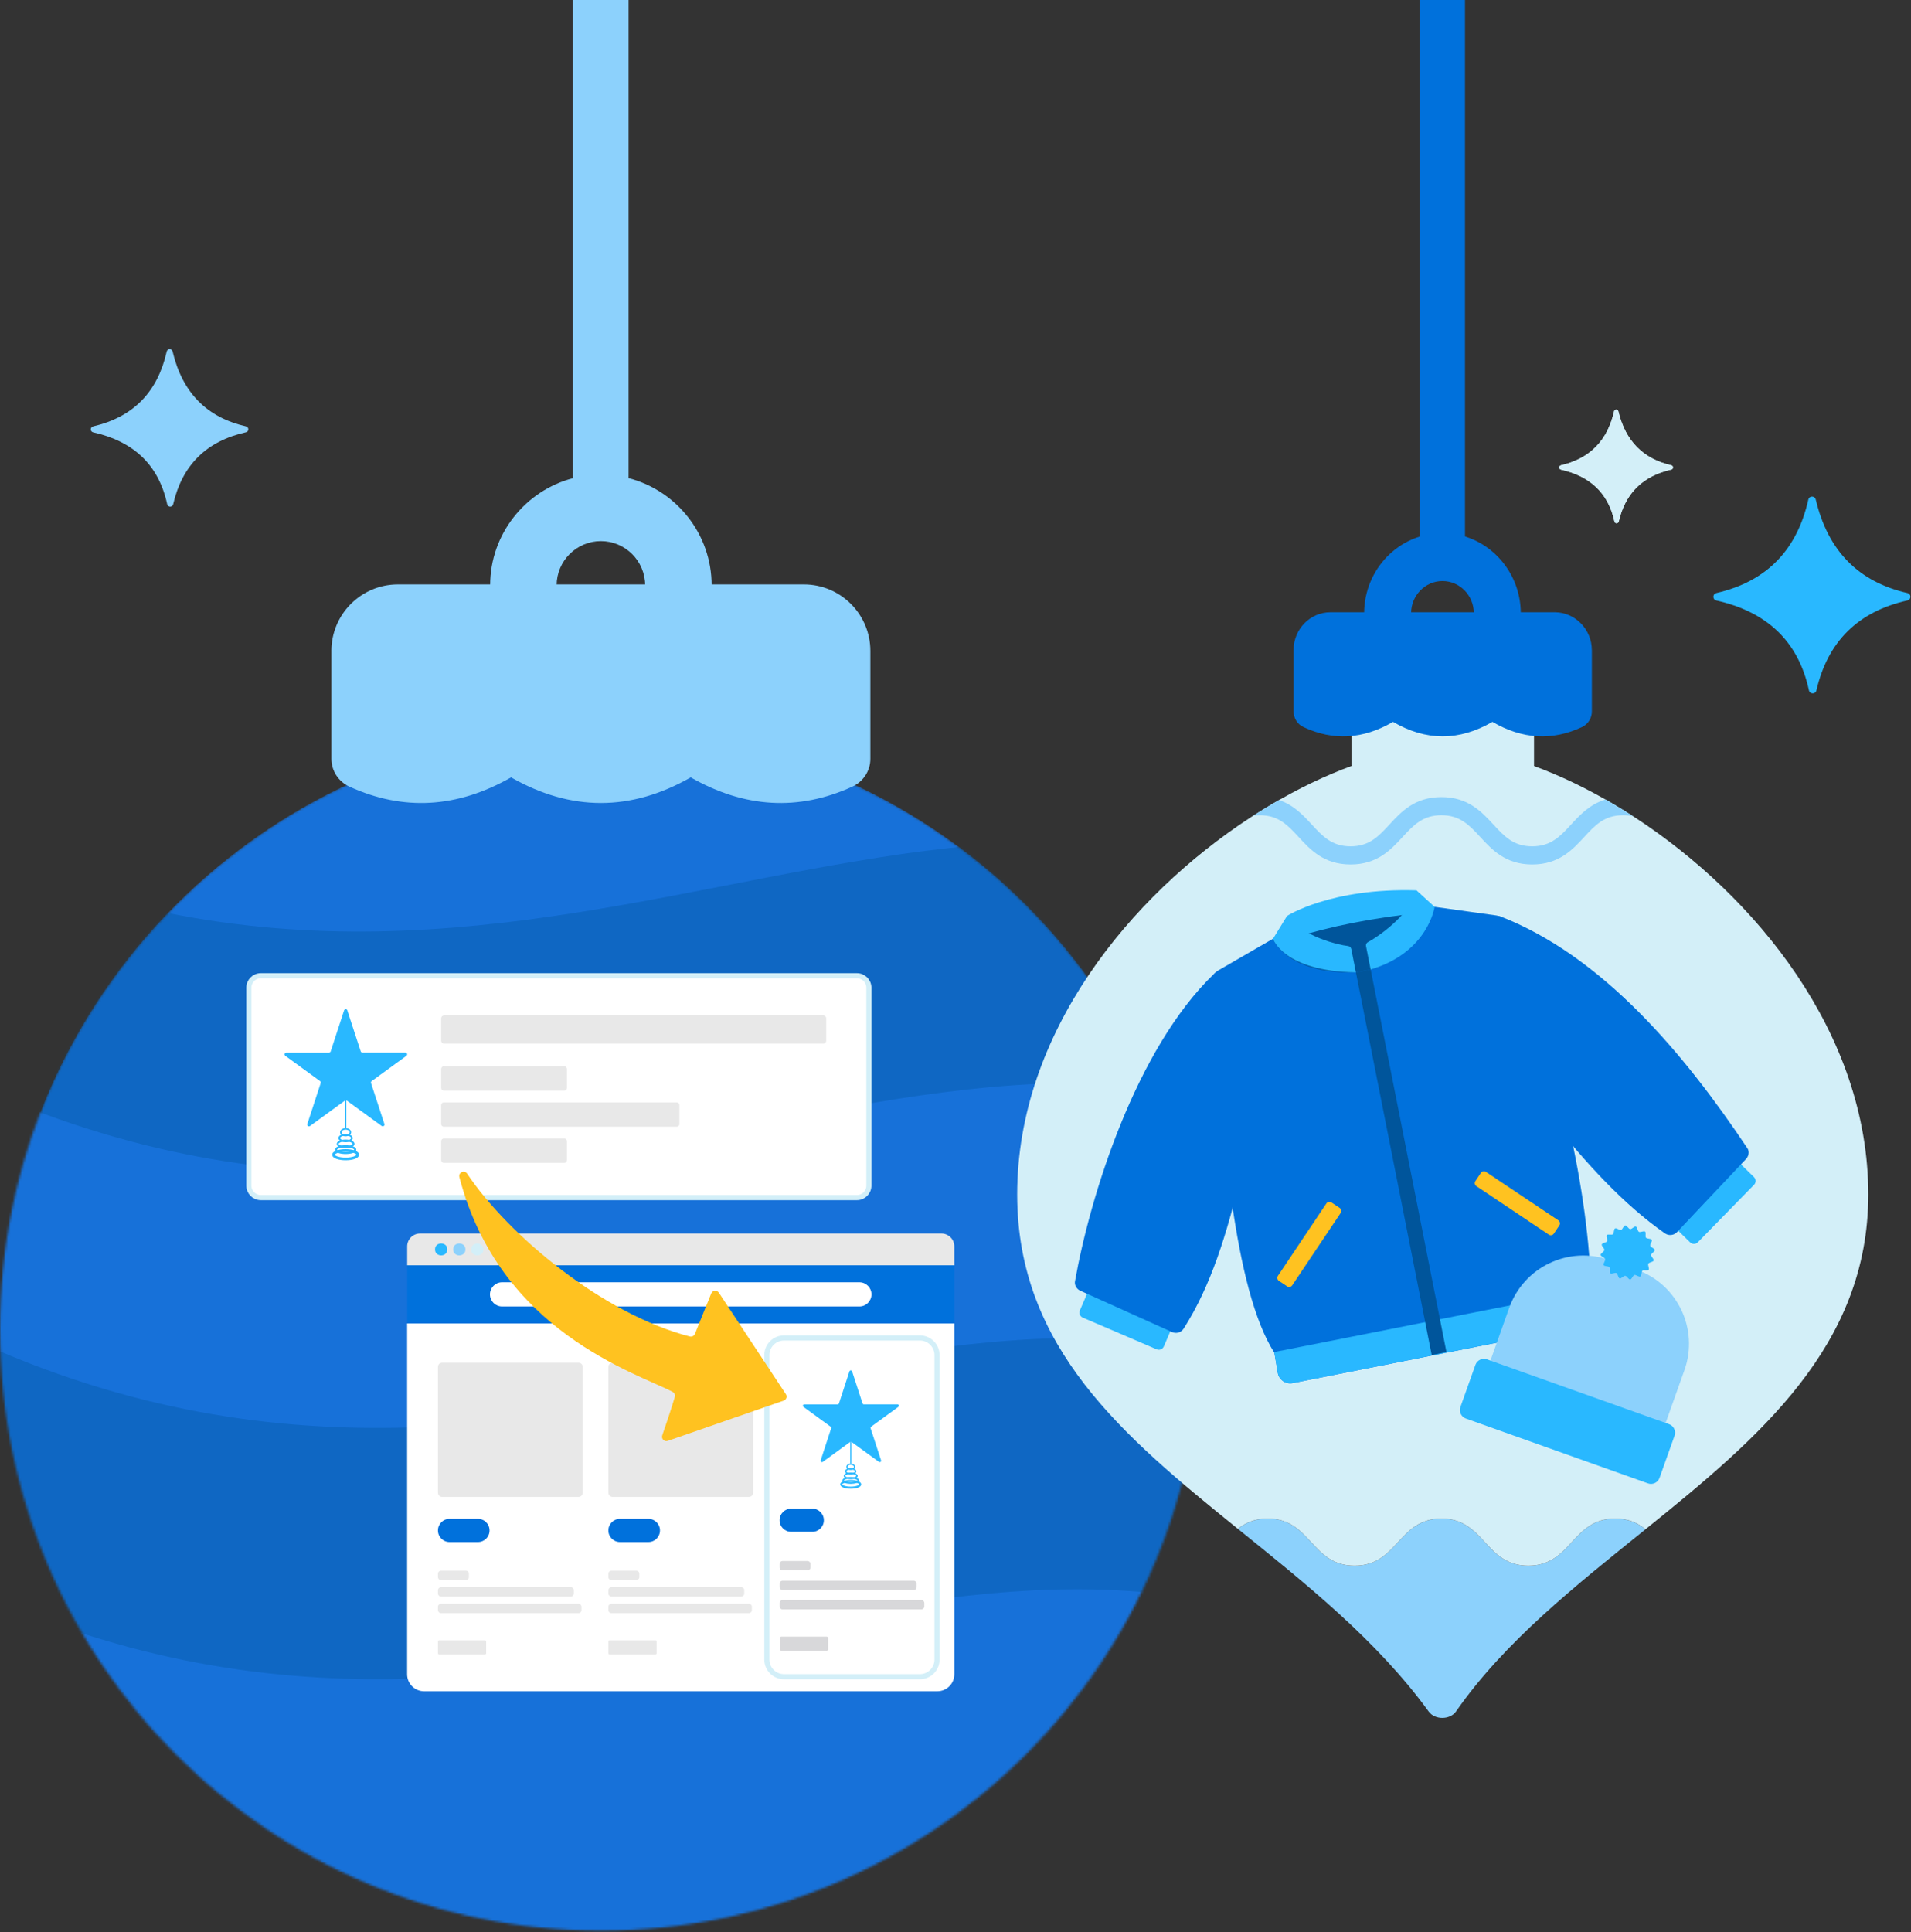 <?xml version="1.0" encoding="UTF-8"?> <svg xmlns="http://www.w3.org/2000/svg" width="821" height="830" viewBox="0 0 821 830" fill="none"><rect x="0" y="0" width="821" height="830" fill="#333333" stroke="none"/><mask id="mask0_4_541" style="mask-type:luminance" maskUnits="userSpaceOnUse" x="0" y="312" width="517" height="518"><path d="M258.148 829.28C115.577 829.28 0 713.703 0 571.132C0 428.561 115.577 312.984 258.148 312.984C400.719 312.984 516.296 428.561 516.296 571.132C516.296 713.703 400.719 829.28 258.148 829.28Z" fill="white"></path></mask><g mask="url(#mask0_4_541)"><path d="M258.148 829.28C115.577 829.28 -0 713.703 -0 571.132C-0 428.561 115.577 312.984 258.148 312.984C400.719 312.984 516.295 428.561 516.295 571.132C516.295 713.703 400.719 829.28 258.148 829.28Z" fill="#1771D9"></path><path opacity="0.35" d="M622.763 415.097C407.156 262.906 225.901 499.576 -52.896 345.349V604.091L106.53 763.516H469.413L622.763 415.097Z" fill="#00559B"></path><path d="M630.82 518.768C415.212 366.577 233.957 603.248 -44.84 449.021V707.762L114.586 867.188H477.469L630.82 518.768Z" fill="#1771D9"></path><path opacity="0.35" d="M630.82 628.322C415.212 476.131 233.957 712.802 -44.84 558.574V817.316L114.586 976.741H477.469L630.82 628.322Z" fill="#00559B"></path><path d="M630.82 736.24C415.212 584.049 233.957 820.719 -44.84 666.492V925.234L114.586 1084.66H477.469L630.82 736.24Z" fill="#1771D9"></path></g><path d="M142.374 279.598V325.97C142.374 331.12 145.418 335.752 150.106 337.885C173.254 348.448 196.402 347.116 219.563 333.923C245.286 348.586 271.023 348.586 296.746 333.923C319.908 347.116 343.056 348.448 366.19 337.892C370.877 335.745 373.922 331.113 373.922 325.977V279.598C373.922 263.823 361.129 251.031 345.354 251.031H273.985L263.429 251.031L259.981 251.031H242.311H170.934C155.159 251.031 142.367 263.823 142.367 279.598H142.374Z" fill="#8CD1FC"></path><path fill-rule="evenodd" clip-rule="evenodd" d="M270.045 0H246.125V205.404C225.692 210.744 210.568 229.363 210.568 251.445C210.568 277.679 231.914 299.025 258.148 299.025C284.382 299.025 305.728 277.679 305.728 251.445C305.728 229.318 290.541 210.668 270.045 205.371V0ZM277.16 251.445C277.16 240.959 268.628 232.433 258.148 232.433C247.661 232.433 239.135 240.959 239.135 251.445C239.135 261.932 247.661 270.458 258.148 270.458C268.635 270.458 277.16 261.932 277.16 251.445Z" fill="#8CD1FC"></path><path d="M368.148 419.11H112.045C109.205 419.11 106.904 421.412 106.904 424.251V509.277C106.904 512.117 109.205 514.419 112.045 514.419H368.148C370.988 514.419 373.289 512.117 373.289 509.277V424.251C373.289 421.412 370.988 419.11 368.148 419.11Z" fill="white" stroke="#D3EFF8" stroke-width="2.195" stroke-miterlimit="10"></path><path d="M353.674 436.136H190.814C190.106 436.136 189.532 436.71 189.532 437.418V447.008C189.532 447.716 190.106 448.29 190.814 448.29H353.674C354.382 448.29 354.956 447.716 354.956 447.008V437.418C354.956 436.71 354.382 436.136 353.674 436.136Z" fill="#E8E8E8"></path><path d="M242.468 458.034H190.635C190.026 458.034 189.532 458.527 189.532 459.136V467.354C189.532 467.963 190.026 468.457 190.635 468.457H242.468C243.077 468.457 243.571 467.963 243.571 467.354V459.136C243.571 458.527 243.077 458.034 242.468 458.034Z" fill="#E8E8E8"></path><path d="M242.468 489.046H190.635C190.026 489.046 189.532 489.54 189.532 490.149V498.367C189.532 498.976 190.026 499.47 190.635 499.47H242.468C243.077 499.47 243.571 498.976 243.571 498.367V490.149C243.571 489.54 243.077 489.046 242.468 489.046Z" fill="#E8E8E8"></path><path d="M290.776 473.534H190.635C190.026 473.534 189.532 474.027 189.532 474.636V482.854C189.532 483.463 190.026 483.957 190.635 483.957H290.776C291.385 483.957 291.879 483.463 291.879 482.854V474.636C291.879 474.027 291.385 473.534 290.776 473.534Z" fill="#E8E8E8"></path><path d="M174.917 568.458H409.995V719.164C409.995 723.177 406.738 726.459 402.7 726.459H182.199C178.186 726.459 174.904 723.202 174.904 719.164V568.458H174.917Z" fill="white"></path><path d="M180.468 529.842H404.456C407.508 529.842 409.995 532.316 409.995 535.38V543.496H174.93V535.38C174.93 532.329 177.404 529.842 180.468 529.842Z" fill="#E8E8E8"></path><path d="M186.891 536.675C186.84 533.265 192.199 533.265 192.16 536.675C192.211 540.085 186.852 540.085 186.891 536.675Z" fill="#29B8FF"></path><path d="M194.686 536.675C194.635 533.265 199.994 533.265 199.955 536.675C200.006 540.085 194.647 540.085 194.686 536.675Z" fill="#8CD1FC"></path><path d="M202.43 536.675C202.378 533.265 207.737 533.265 207.699 536.675C207.75 540.085 202.391 540.085 202.43 536.675Z" fill="#D3EFF8"></path><path d="M409.995 543.483H174.917V568.471H409.995V543.483Z" fill="#0071DC"></path><path d="M215.686 550.791H369.212C372.084 550.791 374.405 553.112 374.405 555.983C374.405 558.855 372.084 561.176 369.212 561.176H215.686C212.814 561.176 210.494 558.855 210.494 555.983C210.494 553.112 212.814 550.791 215.686 550.791Z" fill="white"></path><path d="M208.43 704.586H188.584C188.343 704.586 188.148 704.782 188.148 705.022V710.176C188.148 710.417 188.343 710.612 188.584 710.612H208.43C208.671 710.612 208.866 710.417 208.866 710.176V705.022C208.866 704.782 208.671 704.586 208.43 704.586Z" fill="#E8E8E8"></path><path d="M245.238 681.753H189.43C188.722 681.753 188.148 682.327 188.148 683.035V684.497C188.148 685.205 188.722 685.779 189.43 685.779H245.238C245.946 685.779 246.52 685.205 246.52 684.497V683.035C246.52 682.327 245.946 681.753 245.238 681.753Z" fill="#E8E8E8"></path><path d="M200.161 674.664H189.43C188.722 674.664 188.148 675.238 188.148 675.946V677.407C188.148 678.115 188.722 678.689 189.43 678.689H200.161C200.869 678.689 201.443 678.115 201.443 677.407V675.946C201.443 675.238 200.869 674.664 200.161 674.664Z" fill="#E8E8E8"></path><path d="M248.52 688.868H189.43C188.722 688.868 188.148 689.442 188.148 690.15V691.612C188.148 692.32 188.722 692.894 189.43 692.894H248.52C249.228 692.894 249.802 692.32 249.802 691.612V690.15C249.802 689.442 249.228 688.868 248.52 688.868Z" fill="#E8E8E8"></path><path d="M205.353 652.407H193.109C190.369 652.407 188.148 654.628 188.148 657.368V657.394C188.148 660.134 190.369 662.356 193.109 662.356H205.353C208.093 662.356 210.314 660.134 210.314 657.394V657.368C210.314 654.628 208.093 652.407 205.353 652.407Z" fill="#0071DC"></path><path d="M248.532 585.33H189.942C188.951 585.33 188.148 586.133 188.148 587.124V641.189C188.148 642.18 188.951 642.984 189.942 642.984H248.532C249.524 642.984 250.327 642.18 250.327 641.189V587.124C250.327 586.133 249.524 585.33 248.532 585.33Z" fill="#E8E8E8"></path><path d="M281.648 704.586H261.802C261.561 704.586 261.366 704.782 261.366 705.022V710.176C261.366 710.417 261.561 710.612 261.802 710.612H281.648C281.889 710.612 282.084 710.417 282.084 710.176V705.022C282.084 704.782 281.889 704.586 281.648 704.586Z" fill="#E8E8E8"></path><path d="M318.456 681.753H262.648C261.94 681.753 261.366 682.327 261.366 683.035V684.497C261.366 685.205 261.94 685.779 262.648 685.779H318.456C319.164 685.779 319.738 685.205 319.738 684.497V683.035C319.738 682.327 319.164 681.753 318.456 681.753Z" fill="#E8E8E8"></path><path d="M273.379 674.664H262.648C261.94 674.664 261.366 675.238 261.366 675.946V677.407C261.366 678.115 261.94 678.689 262.648 678.689H273.379C274.087 678.689 274.661 678.115 274.661 677.407V675.946C274.661 675.238 274.087 674.664 273.379 674.664Z" fill="#E8E8E8"></path><path d="M321.738 688.868H262.648C261.94 688.868 261.366 689.442 261.366 690.15V691.612C261.366 692.32 261.94 692.894 262.648 692.894H321.738C322.446 692.894 323.02 692.32 323.02 691.612V690.15C323.02 689.442 322.446 688.868 321.738 688.868Z" fill="#E8E8E8"></path><path d="M278.571 652.407H266.327C263.587 652.407 261.366 654.628 261.366 657.368V657.394C261.366 660.134 263.587 662.356 266.327 662.356H278.571C281.311 662.356 283.533 660.134 283.533 657.394V657.368C283.533 654.628 281.311 652.407 278.571 652.407Z" fill="#0071DC"></path><path d="M321.751 585.33H263.161C262.169 585.33 261.366 586.133 261.366 587.124V641.189C261.366 642.18 262.169 642.984 263.161 642.984H321.751C322.742 642.984 323.545 642.18 323.545 641.189V587.124C323.545 586.133 322.742 585.33 321.751 585.33Z" fill="#E8E8E8"></path><path d="M395.2 574.714H336.815C332.751 574.714 329.456 578.009 329.456 582.073V712.843C329.456 716.907 332.751 720.202 336.815 720.202H395.2C399.264 720.202 402.559 716.907 402.559 712.843V582.073C402.559 578.009 399.264 574.714 395.2 574.714Z" fill="white" stroke="#D3EFF8" stroke-width="2.195" stroke-miterlimit="10"></path><path opacity="0.75" d="M355.187 702.997H335.623C335.304 702.997 335.046 703.255 335.046 703.574V708.446C335.046 708.764 335.304 709.023 335.623 709.023H355.187C355.505 709.023 355.764 708.764 355.764 708.446V703.574C355.764 703.255 355.505 702.997 355.187 702.997Z" fill="#CACACD"></path><path opacity="0.75" d="M392.52 678.971H336.199C335.491 678.971 334.917 679.545 334.917 680.253V681.714C334.917 682.422 335.491 682.996 336.199 682.996H392.52C393.228 682.996 393.802 682.422 393.802 681.714V680.253C393.802 679.545 393.228 678.971 392.52 678.971Z" fill="#CACACD"></path><path opacity="0.75" d="M395.815 687.266H336.199C335.491 687.266 334.917 687.84 334.917 688.548V690.009C334.917 690.717 335.491 691.291 336.199 691.291H395.815C396.523 691.291 397.097 690.717 397.097 690.009V688.548C397.097 687.84 396.523 687.266 395.815 687.266Z" fill="#CACACD"></path><path d="M348.982 648.022H339.879C337.139 648.022 334.918 650.243 334.918 652.984V653.009C334.918 655.749 337.139 657.971 339.879 657.971H348.982C351.722 657.971 353.943 655.749 353.943 653.009V652.984C353.943 650.243 351.722 648.022 348.982 648.022Z" fill="#0071DC"></path><path opacity="0.75" d="M346.93 670.509H336.199C335.491 670.509 334.917 671.083 334.917 671.791V673.253C334.917 673.961 335.491 674.535 336.199 674.535H346.93C347.638 674.535 348.212 673.961 348.212 673.253V671.791C348.212 671.083 347.638 670.509 346.93 670.509Z" fill="#CACACD"></path><path d="M298.533 573.009L305.558 555.586C306.122 554.202 307.994 554.022 308.815 555.253L337.623 598.856C338.276 599.868 337.828 601.227 336.687 601.625L286.879 618.907C285.404 619.407 284.007 618.022 284.507 616.561C285.917 612.497 288.225 605.727 289.904 600.061C290.161 599.202 289.776 598.304 288.981 597.868C273.327 589.676 214.596 572.035 197.365 505.65C196.827 503.612 199.532 502.406 200.699 504.137C218.237 530.432 259.186 564.586 296.366 574.073C297.276 574.291 298.199 573.817 298.545 572.958V572.984L298.533 573.009Z" fill="#FFC220"></path><path d="M149.211 434.008L154.968 451.611C155.07 451.918 155.365 452.136 155.686 452.124H174.173C174.596 452.124 174.929 452.483 174.917 452.906C174.917 453.136 174.801 453.354 174.622 453.495L159.66 464.38C159.404 464.572 159.288 464.906 159.391 465.213L165.147 482.816C165.276 483.213 165.045 483.649 164.647 483.765C164.429 483.829 164.186 483.79 163.993 483.662L149.032 472.777C148.763 472.585 148.404 472.585 148.134 472.777L133.173 483.662C132.839 483.906 132.378 483.842 132.122 483.508C131.98 483.303 131.929 483.047 132.019 482.816L137.775 465.213C137.878 464.906 137.775 464.572 137.506 464.38L122.545 453.495C122.211 453.239 122.147 452.765 122.404 452.431C122.545 452.252 122.762 452.136 122.993 452.136H141.339C141.66 452.136 141.955 451.931 142.057 451.624L147.814 434.021C147.942 433.623 148.365 433.393 148.775 433.521C149.006 433.598 149.199 433.777 149.275 434.021L149.211 434.008Z" fill="#29B8FF"></path><path d="M148.481 498.367C145.686 498.367 142.724 497.623 142.724 495.982C142.724 494.341 145.75 493.585 148.481 493.585C151.211 493.585 154.237 494.329 154.237 495.982C154.237 497.636 151.365 498.367 148.481 498.367ZM148.481 494.739C145.455 494.739 143.827 495.636 143.827 495.995C143.827 496.354 145.468 497.226 148.481 497.226C151.493 497.226 153.134 496.354 153.134 495.995C153.134 495.636 151.506 494.739 148.481 494.739Z" fill="#29B8FF"></path><path d="M148.481 495.7C146.275 495.7 143.916 495.111 143.916 493.816C143.916 492.521 146.275 491.918 148.481 491.918C150.686 491.918 153.057 492.508 153.057 493.816C153.057 495.124 150.698 495.7 148.481 495.7ZM148.481 492.829C146.109 492.829 144.814 493.534 144.814 493.816C144.814 494.098 146.109 494.79 148.481 494.79C150.852 494.79 152.147 494.085 152.147 493.816C152.147 493.547 150.878 492.829 148.481 492.829Z" fill="#29B8FF"></path><path d="M148.481 493.188C146.622 493.188 144.66 492.547 144.66 491.342C144.66 490.137 146.634 489.483 148.481 489.483C150.327 489.483 152.301 490.124 152.301 491.342C152.301 492.56 150.34 493.188 148.481 493.188ZM148.481 490.303C146.686 490.303 145.493 490.906 145.493 491.329C145.493 491.752 146.686 492.355 148.481 492.355C150.275 492.355 151.481 491.739 151.481 491.329C151.481 490.919 150.288 490.316 148.481 490.316V490.303Z" fill="#29B8FF"></path><path d="M148.481 490.636C146.75 490.636 145.404 489.842 145.404 488.829C145.404 487.816 146.776 487.072 148.481 487.072C150.186 487.072 151.558 487.867 151.558 488.867C151.558 489.867 150.224 490.636 148.481 490.636ZM148.481 487.765C147.147 487.765 146.135 488.329 146.135 488.829C146.135 489.329 147.147 489.906 148.481 489.906C149.814 489.906 150.827 489.329 150.827 488.829C150.827 488.329 149.84 487.765 148.481 487.765Z" fill="#29B8FF"></path><path d="M148.481 488.098C147.147 488.098 146.096 487.316 146.096 486.342C146.096 485.367 147.147 484.585 148.481 484.585C149.814 484.585 150.865 485.342 150.865 486.342C150.865 487.342 149.827 488.098 148.481 488.098ZM148.481 485.214C147.532 485.214 146.737 485.726 146.737 486.329C146.737 486.932 147.532 487.432 148.481 487.432C149.429 487.432 150.224 486.932 150.224 486.329C150.224 485.726 149.442 485.214 148.481 485.214Z" fill="#29B8FF"></path><path d="M148.788 472.444H148.199V484.598H148.788V472.444Z" fill="#29B8FF"></path><path d="M366.059 589.035L370.559 602.817C370.635 603.06 370.866 603.227 371.123 603.227H385.61C385.943 603.227 386.2 603.509 386.187 603.842C386.187 604.022 386.097 604.188 385.956 604.304L374.238 612.83C374.033 612.983 373.943 613.24 374.02 613.483L378.52 627.265C378.623 627.586 378.443 627.919 378.123 628.009C377.943 628.06 377.751 628.035 377.61 627.932L365.892 619.407C365.687 619.266 365.405 619.266 365.2 619.407L353.482 627.932C353.225 628.125 352.853 628.073 352.661 627.804C352.546 627.65 352.52 627.445 352.584 627.265L357.084 613.483C357.161 613.24 357.084 612.971 356.866 612.83L345.148 604.304C344.892 604.099 344.84 603.727 345.033 603.471C345.148 603.329 345.315 603.24 345.494 603.24H359.866C360.123 603.24 360.353 603.073 360.43 602.829L364.93 589.047C365.033 588.74 365.366 588.56 365.674 588.663C365.853 588.727 366.007 588.868 366.059 589.047V589.035Z" fill="#29B8FF"></path><path d="M365.482 639.458C363.302 639.458 360.982 638.868 360.982 637.586C360.982 636.304 363.341 635.701 365.482 635.701C367.623 635.701 369.982 636.291 369.982 637.586C369.982 638.881 367.725 639.458 365.482 639.458ZM365.482 636.611C363.123 636.611 361.828 637.304 361.828 637.586C361.828 637.868 363.11 638.56 365.482 638.56C367.854 638.56 369.136 637.868 369.136 637.586C369.136 637.304 367.866 636.611 365.482 636.611Z" fill="#29B8FF"></path><path d="M365.482 637.368C363.764 637.368 361.918 636.906 361.918 635.893C361.918 634.881 363.764 634.406 365.482 634.406C367.2 634.406 369.059 634.868 369.059 635.893C369.059 636.919 367.212 637.368 365.482 637.368ZM365.482 635.111C363.623 635.111 362.61 635.663 362.61 635.893C362.61 636.124 363.623 636.663 365.482 636.663C367.341 636.663 368.354 636.111 368.354 635.893C368.354 635.676 367.366 635.111 365.482 635.111Z" fill="#29B8FF"></path><path d="M365.482 635.393C364.033 635.393 362.482 634.881 362.482 633.958C362.482 633.034 364.02 632.509 365.482 632.509C366.943 632.509 368.482 633.022 368.482 633.958C368.482 634.893 366.956 635.393 365.482 635.393ZM365.482 633.137C364.071 633.137 363.135 633.611 363.135 633.932C363.135 634.252 364.071 634.727 365.482 634.727C366.892 634.727 367.841 634.24 367.841 633.932C367.841 633.624 366.905 633.15 365.482 633.15V633.137Z" fill="#29B8FF"></path><path d="M365.482 633.394C364.136 633.394 363.072 632.778 363.072 631.97C363.072 631.163 364.136 630.599 365.482 630.599C366.828 630.599 367.892 631.214 367.892 632.009C367.892 632.804 366.841 633.394 365.482 633.394ZM365.482 631.15C364.431 631.15 363.649 631.586 363.649 631.983C363.649 632.381 364.431 632.829 365.482 632.829C366.533 632.829 367.315 632.381 367.315 631.983C367.315 631.586 366.533 631.15 365.482 631.15Z" fill="#29B8FF"></path><path d="M365.482 631.407C364.431 631.407 363.61 630.804 363.61 630.035C363.61 629.266 364.431 628.663 365.482 628.663C366.533 628.663 367.354 629.266 367.354 630.035C367.354 630.804 366.546 631.407 365.482 631.407ZM365.482 629.15C364.738 629.15 364.123 629.561 364.123 630.035C364.123 630.509 364.738 630.907 365.482 630.907C366.225 630.907 366.841 630.509 366.841 630.035C366.841 629.561 366.238 629.15 365.482 629.15Z" fill="#29B8FF"></path><path d="M365.725 619.15H365.264V628.663H365.725V619.15Z" fill="#29B8FF"></path><g clip-path="url(#clip0_4_541)"><path d="M706.961 656.874C677.066 680.984 646.479 705.078 625.581 735.073C622.995 738.794 616.491 738.856 613.811 735.182C591.379 704.393 561.025 680.291 531.808 656.687C535.064 654.126 538.99 652.289 544.613 652.289C563.276 652.289 563.276 672.53 581.946 672.53C600.617 672.53 600.609 652.289 619.271 652.289C637.934 652.289 637.934 672.53 656.597 672.53C675.259 672.53 675.259 652.289 693.922 652.289C699.678 652.289 703.658 654.212 706.961 656.874Z" fill="#8CD1FC"></path><path d="M802.657 513.073C802.657 578.17 755.736 617.538 706.961 656.874C703.658 654.212 699.678 652.289 693.922 652.289C675.259 652.289 675.259 672.53 656.597 672.53C637.934 672.53 637.934 652.289 619.271 652.289C600.609 652.289 600.609 672.53 581.946 672.53C563.284 672.53 563.276 652.289 544.613 652.289C538.99 652.289 535.064 654.126 531.808 656.687C482.815 617.117 437 578.964 437 513.073C437 443.788 485.541 384.889 537.081 351.235C537.541 350.939 537.993 350.643 538.452 350.347C542.121 347.989 545.797 345.754 549.474 343.66C551.156 342.695 552.846 341.761 554.529 340.858C578.2 328.114 601.427 321.03 619.825 321.03C638.222 321.03 661.449 328.114 685.12 340.858C686.67 341.691 688.22 342.547 689.77 343.427C693.735 345.676 697.699 348.082 701.656 350.643C701.96 350.838 702.264 351.04 702.568 351.235C754.115 384.889 802.657 443.788 802.657 513.073Z" fill="#D3EFF8"></path><path d="M659.05 305.32H580.607V345.194H659.05V305.32Z" fill="#D3EFF8"></path><path d="M683.905 279.28V305.57C683.905 308.507 682.199 311.125 679.637 312.314C666.839 318.308 653.979 317.558 641.182 310.063C626.92 318.372 612.666 318.372 598.467 310.063C585.669 317.558 572.81 318.308 560.012 312.314C557.395 311.125 555.744 308.443 555.744 305.57V279.216C555.744 270.285 562.816 262.982 571.587 262.982H668.171C676.762 263.11 683.889 270.349 683.889 279.28H683.905Z" fill="#0071DC"></path><path d="M629.389 0H609.917V237.841H629.389V0Z" fill="#0071DC"></path><path d="M619.708 297.939C601.17 297.939 586.059 282.456 586.059 263.46C586.059 244.465 601.17 228.981 619.708 228.981C638.246 228.981 653.356 244.465 653.356 263.46C653.356 282.456 638.323 297.939 619.708 297.939ZM619.708 249.573C612.308 249.573 606.233 255.798 606.233 263.381C606.233 270.963 612.308 277.188 619.708 277.188C627.107 277.188 633.183 270.963 633.183 263.381C633.183 255.798 627.185 249.573 619.708 249.573Z" fill="#0071DC"></path><path d="M502.891 565.711L471.13 552.073C469.944 551.564 468.57 552.112 468.061 553.297L463.937 562.888C463.428 564.073 463.976 565.447 465.162 565.956L496.923 579.594C498.108 580.103 499.483 579.555 499.992 578.37L504.115 568.778C504.625 567.593 504.076 566.22 502.891 565.711Z" fill="#29B8FF"></path><path d="M729.422 533.607L753.586 508.902C754.488 507.98 754.471 506.501 753.548 505.599L746.079 498.302C745.156 497.4 743.677 497.417 742.775 498.339L718.611 523.045C717.709 523.967 717.725 525.446 718.648 526.347L726.117 533.645C727.04 534.546 728.52 534.53 729.422 533.607Z" fill="#29B8FF"></path><path fill-rule="evenodd" clip-rule="evenodd" d="M683.508 554.224L685.447 562.616C686.156 565.613 684.224 568.594 681.202 569.194L555.378 594.09C552.364 594.689 549.45 592.673 548.952 589.637L547.511 581.12C547.511 581.12 547.511 581.12 547.511 581.112C530.18 553.982 524.892 487.687 520.631 422.513C520.257 420.278 521.309 418.036 523.272 416.9L546.888 403.245C548.399 402.373 552.66 408.173 554.373 407.83L606.474 400.427C608.211 400.085 611.397 394.76 616.327 389.528L642.849 393.226C645.084 393.545 646.899 395.196 647.406 397.391C670.453 456.439 682.667 513.447 683.508 554.193V554.216V554.224Z" fill="#0071DC"></path><path d="M569.85 516.918L549.017 548.021C548.539 548.736 548.73 549.703 549.445 550.181L552.986 552.55C553.701 553.028 554.668 552.837 555.147 552.122L575.98 521.019C576.459 520.304 576.267 519.337 575.552 518.859L572.012 516.49C571.297 516.012 570.329 516.203 569.85 516.918Z" fill="#FFC220"></path><path d="M634.286 509.496L665.407 530.318C666.121 530.796 667.089 530.605 667.568 529.89L669.938 526.352C670.416 525.637 670.225 524.67 669.51 524.192L638.39 503.37C637.675 502.892 636.707 503.083 636.229 503.798L633.858 507.336C633.38 508.051 633.571 509.018 634.286 509.496Z" fill="#FFC220"></path><path fill-rule="evenodd" clip-rule="evenodd" d="M552.216 430.134C535.477 480.603 532.237 533.656 508.519 570.704C507.46 572.362 505.341 572.985 503.55 572.183L464.145 554.434C462.579 553.733 461.536 552.083 461.832 550.394C468.265 514.046 487.785 450.733 521.651 418.223C522.446 417.46 523.622 417.266 524.627 417.717L552.216 430.142V430.134Z" fill="#0071DC"></path><path fill-rule="evenodd" clip-rule="evenodd" d="M617.932 420.037C652.648 460.323 679.239 504.557 715.287 529.772C716.899 530.901 719.104 530.69 720.459 529.258L750.127 497.838C751.304 496.593 751.677 494.647 750.727 493.222C723.543 452.531 688.501 410.734 644.578 393.623C643.83 393.327 642.974 393.53 642.421 394.114L617.94 420.037H617.932Z" fill="#0071DC"></path><path fill-rule="evenodd" clip-rule="evenodd" d="M685.439 562.616C686.148 565.613 684.217 568.594 681.194 569.194L555.37 594.09C552.356 594.689 549.443 592.673 548.944 589.637L547.503 581.12C547.425 581.011 547.34 580.91 547.262 580.793L683.593 553.819C683.562 553.951 683.531 554.084 683.5 554.216L685.439 562.608V562.616Z" fill="#29B8FF"></path><path d="M588.866 416.422L582.532 417.675L615.095 582.044L621.429 580.791L588.866 416.422Z" fill="#00559B"></path><path fill-rule="evenodd" clip-rule="evenodd" d="M546.888 403.245C546.888 403.245 552.418 418.472 582.515 417.678L588.848 416.425C588.848 416.425 607.713 411.995 616.327 389.528C616.327 389.528 574.064 393.693 546.888 403.237V403.245Z" fill="#00559B"></path><path d="M552.94 393.436C552.94 393.436 571.54 381.315 608.538 382.437L610.454 392.113C590.25 394.184 571.657 397.788 554.856 403.113L552.94 393.436Z" fill="#29B8FF"></path><path fill-rule="evenodd" clip-rule="evenodd" d="M582.523 417.686L580.529 407.62C580.396 406.935 579.828 406.429 579.135 406.352C574.851 405.9 559.553 402.187 552.94 393.429L546.896 403.245C546.896 403.245 551.429 417.25 582.523 417.678V417.686Z" fill="#29B8FF"></path><path fill-rule="evenodd" clip-rule="evenodd" d="M588.855 416.433L586.869 406.39C586.729 405.698 587.072 404.997 587.695 404.678C591.761 402.584 605.921 392.915 608.538 382.437L616.335 389.536C616.335 389.536 613.57 409.115 588.855 416.433Z" fill="#29B8FF"></path><path d="M691.534 541.255L703.194 545.405C720.746 551.652 729.929 570.968 723.676 588.517L709.387 628.625L634.116 601.837L648.406 561.729C654.656 544.187 673.983 535.009 691.542 541.258L691.534 541.255Z" fill="#8CD1FC"></path><path d="M717.055 611.734L638.849 583.902C636.823 583.181 634.596 584.238 633.874 586.263L627.428 604.355C626.707 606.381 627.764 608.607 629.791 609.328L707.996 637.161C710.022 637.882 712.25 636.825 712.971 634.799L719.417 616.707C720.139 614.682 719.081 612.456 717.055 611.734Z" fill="#29B8FF"></path><path d="M709.328 539.036C709.406 538.312 710.988 537.611 710.925 536.918C710.863 536.225 709.173 535.797 708.978 535.12C708.783 534.443 709.967 533.182 709.632 532.551C709.297 531.921 707.591 532.193 707.14 531.64C706.688 531.087 707.311 529.476 706.766 529.017C706.221 528.557 704.748 529.468 704.118 529.126C703.487 528.783 703.456 527.055 702.762 526.845C702.069 526.635 701.08 528.036 700.355 527.958C699.631 527.88 698.93 526.3 698.237 526.362C697.544 526.424 697.115 528.114 696.438 528.308C695.76 528.503 694.498 527.32 693.867 527.654C693.236 527.989 693.509 529.694 692.956 530.146C692.403 530.597 690.791 529.974 690.331 530.519C689.871 531.064 690.783 532.535 690.44 533.166C690.097 533.797 688.368 533.828 688.158 534.521C687.948 535.213 689.35 536.202 689.272 536.926C689.194 537.65 687.613 538.351 687.675 539.044C687.737 539.736 689.427 540.165 689.622 540.842C689.817 541.519 688.633 542.78 688.968 543.411C689.303 544.041 691.009 543.769 691.46 544.322C691.904 544.874 691.289 546.486 691.834 546.945C692.379 547.404 693.852 546.494 694.483 546.836C695.113 547.179 695.145 548.907 695.838 549.117C696.531 549.327 697.52 547.926 698.245 548.004C698.969 548.082 699.67 549.662 700.363 549.6C701.056 549.538 701.485 547.848 702.163 547.654C702.84 547.459 704.102 548.642 704.733 548.308C705.364 547.973 705.091 546.268 705.644 545.816C706.197 545.365 707.81 545.988 708.269 545.443C708.729 544.898 707.817 543.426 708.16 542.796C708.495 542.181 710.232 542.134 710.442 541.441C710.653 540.748 709.251 539.76 709.328 539.036Z" fill="#29B8FF"></path><path d="M701.656 350.643C700.293 350.324 698.852 350.169 697.294 350.169C689.248 350.169 685.268 354.489 680.657 359.487C675.54 365.038 669.744 371.32 658.279 371.32C646.814 371.32 641.026 365.038 635.909 359.487C631.298 354.489 627.31 350.169 619.264 350.169C611.218 350.169 607.237 354.489 602.618 359.487C597.509 365.038 591.714 371.32 580.248 371.32C568.783 371.32 562.988 365.038 557.87 359.487C553.259 354.489 549.271 350.169 541.225 350.169C540.259 350.169 539.332 350.231 538.452 350.348C542.121 347.989 545.797 345.755 549.474 343.661C555.814 345.77 559.888 350.184 563.595 354.209C568.214 359.215 572.202 363.535 580.248 363.535C588.294 363.535 592.282 359.215 596.894 354.217C602.011 348.666 607.806 342.384 619.264 342.384C630.721 342.384 636.524 348.666 641.642 354.217C646.253 359.215 650.233 363.535 658.279 363.535C666.325 363.535 670.313 359.215 674.924 354.217C678.78 350.036 683.017 345.443 689.77 343.427C693.735 345.677 697.699 348.082 701.656 350.643Z" fill="#8CD1FC"></path><path d="M737.39 254.731C759.494 249.652 772.128 235.76 776.904 214.566C777.292 212.873 779.7 212.893 780.088 214.566C785.374 236.841 798.702 249.999 819.479 254.731C821.173 255.119 821.194 257.546 819.479 257.914C798.294 262.666 785.231 275.538 780.374 296.549C779.986 298.263 777.557 298.242 777.169 296.549C772.536 275.13 758.78 262.728 737.37 257.934C735.676 257.546 735.676 255.139 737.37 254.752L737.39 254.731Z" fill="#29B8FF"></path><path d="M670.627 199.864C683.383 196.927 690.69 188.91 693.446 176.671C693.67 175.692 695.058 175.692 695.282 176.671C698.324 189.522 706.039 197.131 718.019 199.864C718.999 200.089 718.999 201.476 718.019 201.7C705.773 204.454 698.242 211.879 695.446 224.017C695.221 224.996 693.813 224.996 693.609 224.017C690.935 211.655 682.996 204.495 670.627 201.721C669.648 201.496 669.648 200.109 670.627 199.885V199.864Z" fill="#D3EFF8"></path><path d="M670.627 199.864C683.383 196.927 690.69 188.91 693.446 176.671C693.67 175.692 695.058 175.692 695.282 176.671C698.324 189.522 706.039 197.131 718.019 199.864C718.999 200.089 718.999 201.476 718.019 201.7C705.773 204.454 698.242 211.879 695.446 224.017C695.221 224.996 693.813 224.996 693.609 224.017C690.935 211.655 682.996 204.495 670.627 201.721C669.648 201.496 669.648 200.109 670.627 199.885V199.864Z" fill="#D3EFF8"></path></g><path d="M40.012 183.138C57.673 179.076 67.788 167.966 71.614 151.012C71.928 149.65 73.841 149.676 74.155 151.012C78.374 168.83 89.039 179.364 105.652 183.138C107.014 183.452 107.014 185.391 105.652 185.679C88.698 189.479 78.269 199.777 74.391 216.599C74.077 217.962 72.138 217.962 71.823 216.599C68.128 199.462 57.123 189.531 40.012 185.705C38.65 185.391 38.676 183.478 40.012 183.164V183.138Z" fill="#8CD1FC"></path><defs><clipPath id="clip0_4_541"><rect width="384" height="738" fill="white" transform="translate(437)"></rect></clipPath></defs></svg> 